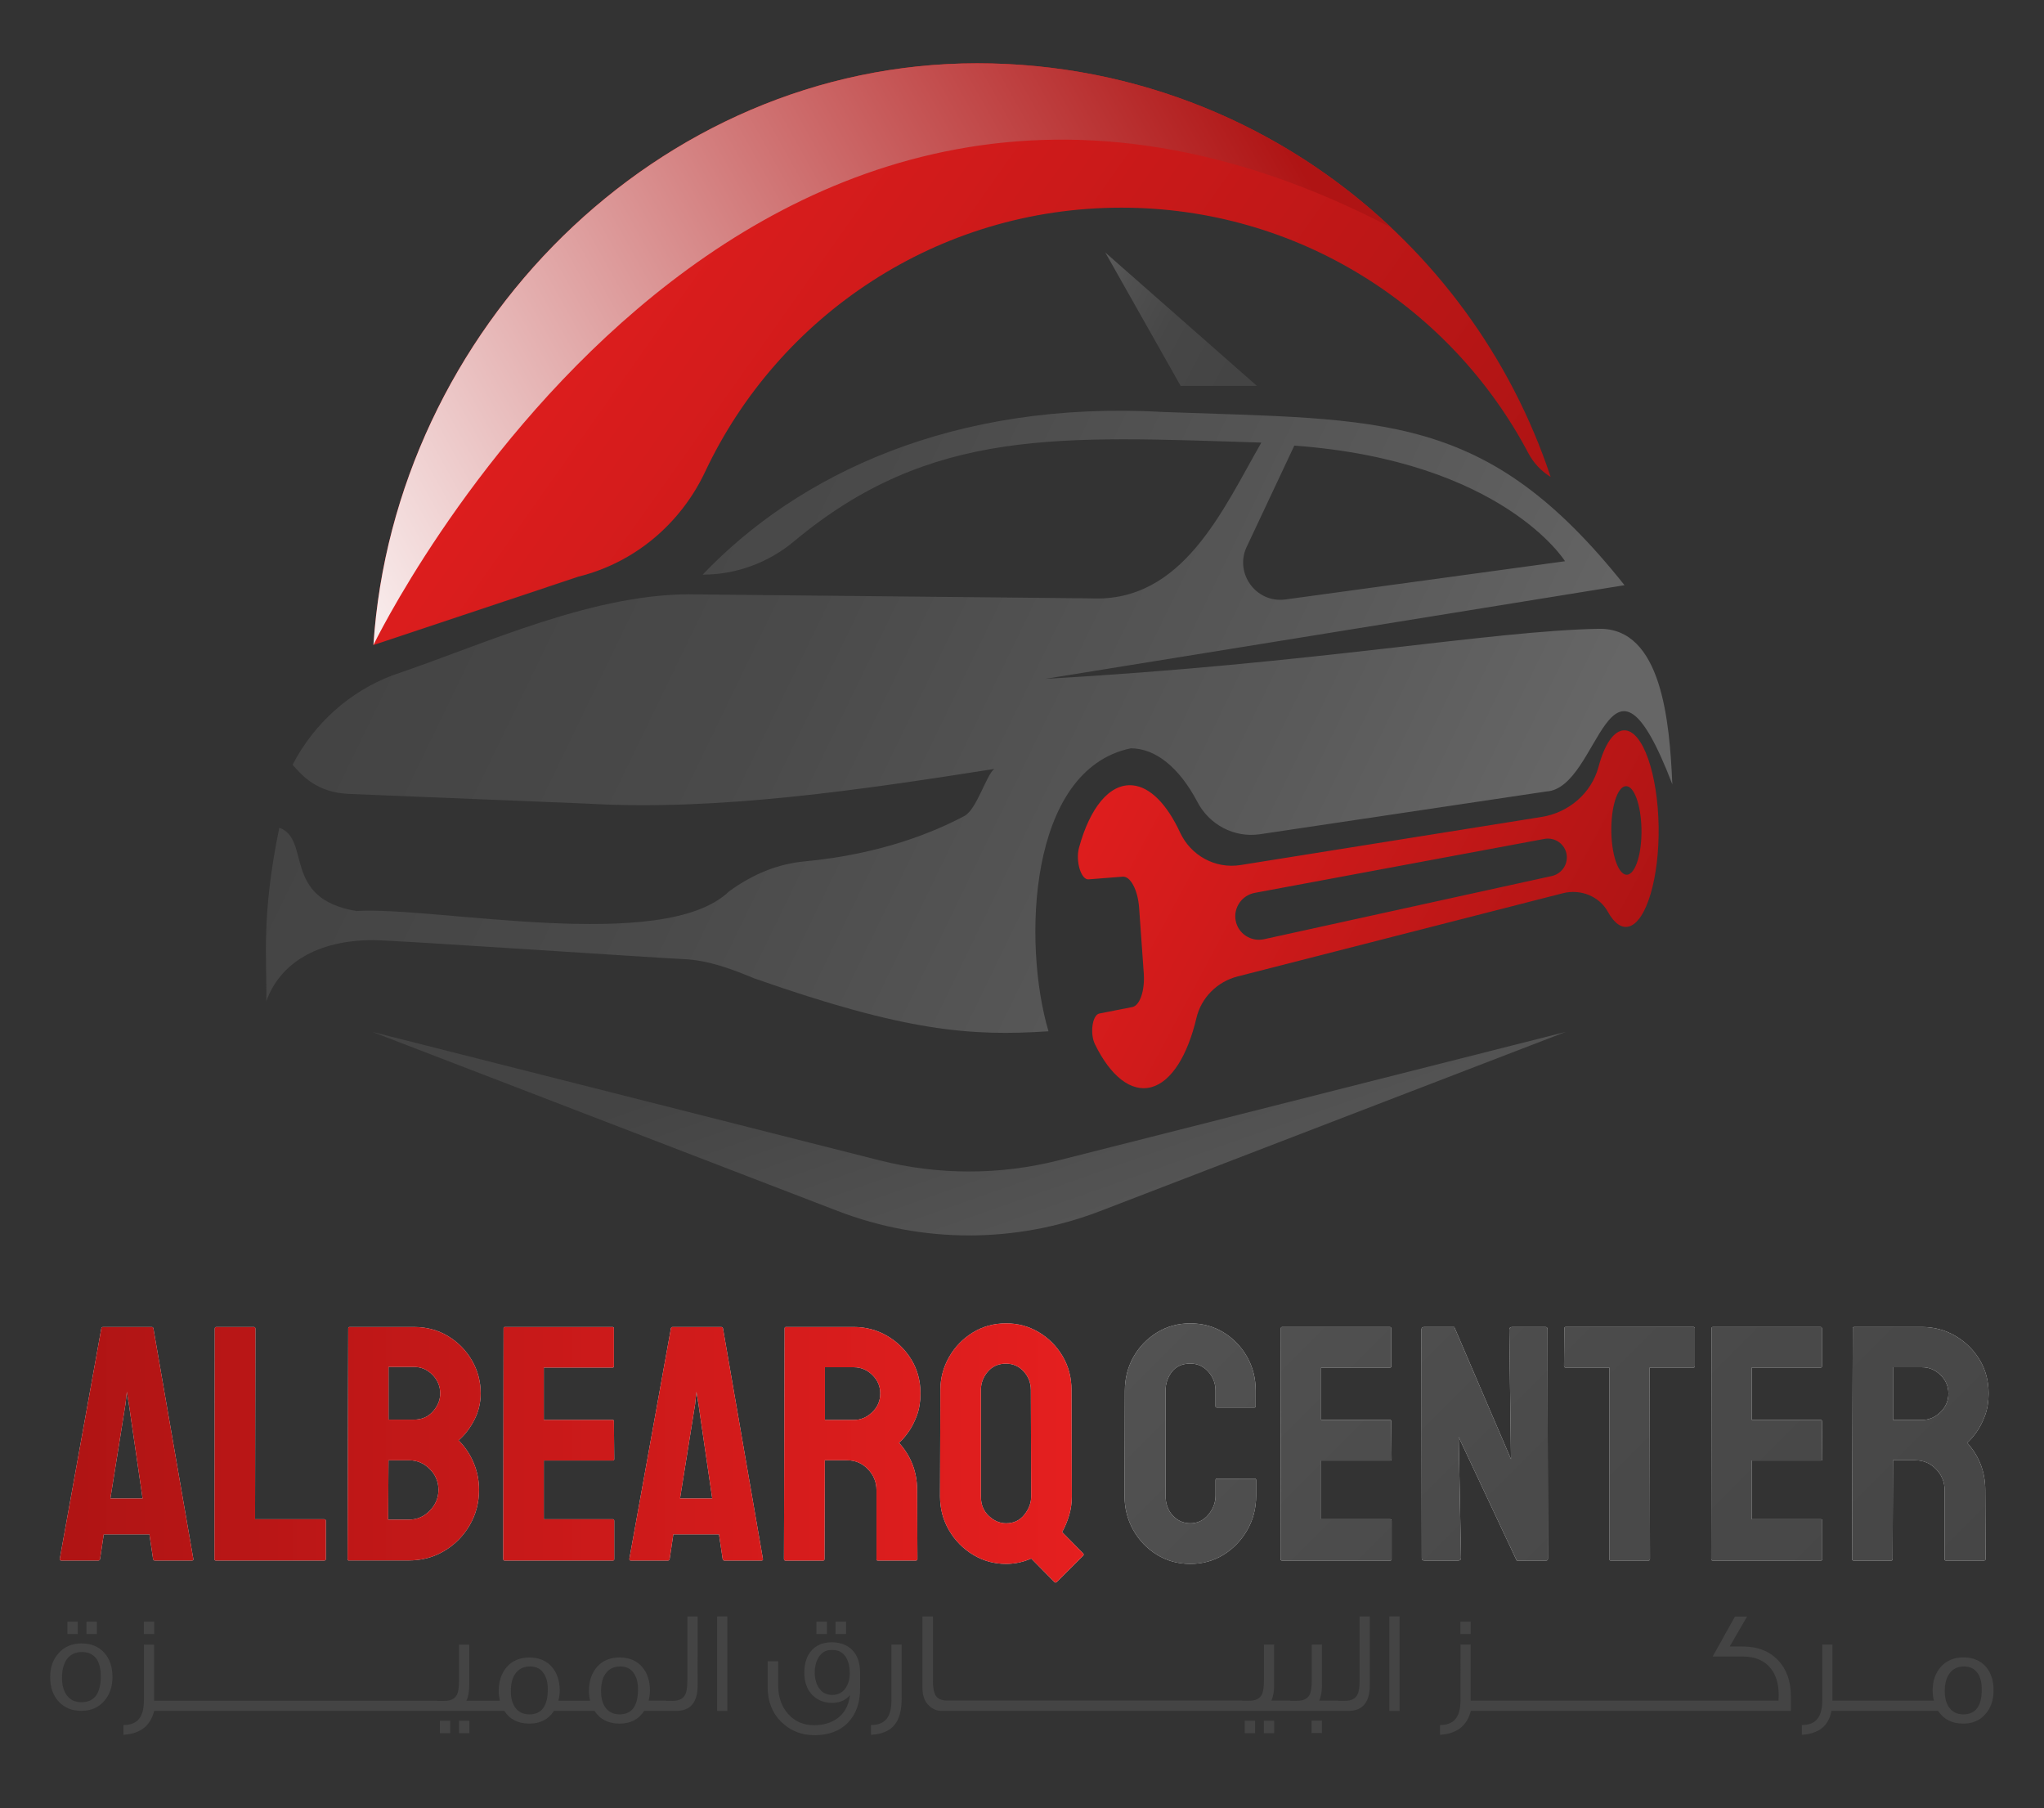 <svg xmlns="http://www.w3.org/2000/svg" xmlns:xlink="http://www.w3.org/1999/xlink" x="0px" y="0px" viewBox="0 0 372.71 329.65" style="enable-background:new 0 0 372.71 329.65;" xml:space="preserve"><rect x="0" y="0" width="372.71" height="329.65" fill="#333333" stroke="none"/><style type="text/css">	.st0{fill:url(#SVGID_1_);}	.st1{fill:url(#SVGID_00000016047809196095383570000005035998651684686978_);}	.st2{fill:url(#SVGID_00000039104667667780409240000005383200641146358450_);}	.st3{fill:url(#SVGID_00000033366343557611843110000002214398095608641956_);}	.st4{fill:url(#SVGID_00000099655441569992382890000004820395871750789822_);}	.st5{fill:url(#SVGID_00000179625774953855976620000009105018339192984749_);}	.st6{fill:url(#SVGID_00000038399909969985320950000003693223010948894849_);}	.st7{fill:url(#SVGID_00000097490510238630554960000011912550672404154517_);}	.st8{fill:url(#SVGID_00000136394854210183118050000009653601505613072826_);}	.st9{fill:#444444;}	.st10{fill:#E6E6E6;}	.st11{fill:url(#SVGID_00000071528594472527765130000001514885837848916134_);}	.st12{fill:url(#SVGID_00000093177442654479668780000012085862867197283730_);}	.st13{fill:url(#SVGID_00000136380502285694410630000002589455154307660461_);}	.st14{fill:url(#SVGID_00000010287830384439299860000002443168285682037907_);}	.st15{fill:url(#SVGID_00000138573832643916557300000000002282092009071530_);}	.st16{fill:url(#SVGID_00000060717076795316322080000002327755580410977415_);}	.st17{fill:url(#SVGID_00000128482197620071482200000006833763132588855484_);}	.st18{fill:url(#SVGID_00000057136349366291712260000001399581885217272459_);}	.st19{fill:url(#SVGID_00000097492561565727431940000005291352994060838039_);}	.st20{fill:url(#SVGID_00000114774914596068740940000000478932473674383515_);}	.st21{fill:url(#SVGID_00000001656896739292476290000014563884777334421434_);}	.st22{fill:url(#SVGID_00000075136879593470387190000003953658669535642280_);}	.st23{fill:url(#SVGID_00000083063070697938037260000004795576973490102924_);}</style><g id="BACKGROUND"></g><g id="OBJECTS">	<g>		<linearGradient id="SVGID_1_" gradientUnits="userSpaceOnUse" x1="205.599" y1="199.582" x2="205.873" y2="199.582">			<stop offset="0" style="stop-color:#54D1F6"></stop>			<stop offset="0.508" style="stop-color:#338CDE"></stop>			<stop offset="1" style="stop-color:#1459C6"></stop>		</linearGradient>		<path class="st0" d="M205.87,199.58L205.87,199.58l-0.27,0.01C205.69,199.59,205.78,199.58,205.87,199.58z"></path>		<g>							<linearGradient id="SVGID_00000106861746824868714550000012206886862697381774_" gradientUnits="userSpaceOnUse" x1="293.251" y1="177.965" x2="293.481" y2="177.965">				<stop offset="0" style="stop-color:#54D1F6"></stop>				<stop offset="0.508" style="stop-color:#338CDE"></stop>				<stop offset="1" style="stop-color:#1459C6"></stop>			</linearGradient>			<path style="fill:url(#SVGID_00000106861746824868714550000012206886862697381774_);" d="M293.48,177.96L293.48,177.96    l-0.23,0.01C293.33,177.97,293.4,177.97,293.48,177.96z"></path>		</g>					<linearGradient id="SVGID_00000066486365464049606460000011086811721854470047_" gradientUnits="userSpaceOnUse" x1="79.201" y1="94.243" x2="265.425" y2="184.482">			<stop offset="0" style="stop-color:#444444"></stop>			<stop offset="0.332" style="stop-color:#4A4A4A"></stop>			<stop offset="0.767" style="stop-color:#5A5A5A"></stop>			<stop offset="0.998" style="stop-color:#666666"></stop>		</linearGradient>		<path style="fill:url(#SVGID_00000066486365464049606460000011086811721854470047_);" d="M304.94,143   c-0.5-11.43-1.91-28.58-13.41-28.36c-19.93,0.38-51.7,6.34-100.9,9.12l105.59-17.07c-25.26-31.76-43.94-30.1-84.12-31.58   c-38.4-2.17-66.7,11.51-83.98,29.66c6.08,0,11.97-2.16,16.63-6.05c25.02-20.88,48.65-19.17,85.25-18.03   c-7,12.16-14.3,29.21-31.11,28.4c0-0.01-71.49-0.71-71.57-0.72c-18.68-0.54-39,9.13-55.69,14.73c-7.9,2.97-14.4,8.84-18.28,16.33   c1.62,1.82,4.28,5.05,10.22,5.31c0,0,43.46,1.77,43.46,1.77c23.98,1.41,50.53-2.6,74.28-6.32c-1.42,0.99-3.22,7.38-5.42,8.55   c-5.76,3.08-15.48,7.01-29.08,8.29c-4.93,0.46-9.47,2.27-13.89,5.5c-11.9,11.41-53.39,2.69-67.91,3.56   c-13.7-2.25-8.2-13.03-14.08-15.19c-3.35,16.29-2.23,23.83-2.37,31.65c2.4-6.77,9.13-11.18,19.59-11.15   c3.9,0.02,52.98,3.34,56.36,3.45c4.64,0.2,8.74,1.75,13.02,3.52c27.79,9.75,39.53,10.57,53.66,9.65   c-4.74-15.97-3.75-47.69,15-51.59c4.5,0,8.81,3.47,12.11,9.7c2.16,4.21,6.71,6.64,11.4,5.97l52.26-7.8   C291.9,143.76,293.25,112.5,304.94,143C304.94,143,304.93,143,304.94,143z M227.46,99.42l8.55-18.18   c38.04,2.79,49.36,21.08,49.36,21.08l-50.97,6.97C228.93,110.03,224.91,104.3,227.46,99.42z"></path>					<linearGradient id="SVGID_00000156562524953716331750000011287446400823296419_" gradientUnits="userSpaceOnUse" x1="193.134" y1="50.069" x2="225.452" y2="67.253">			<stop offset="2.442877e-03" style="stop-color:#666666"></stop>			<stop offset="0.071" style="stop-color:#606060"></stop>			<stop offset="0.324" style="stop-color:#505050"></stop>			<stop offset="0.61" style="stop-color:#474747"></stop>			<stop offset="1" style="stop-color:#444444"></stop>		</linearGradient>		<polygon style="fill:url(#SVGID_00000156562524953716331750000011287446400823296419_);" points="201.54,46.03 215.28,70.35    229.19,70.35   "></polygon>					<linearGradient id="SVGID_00000036233849250359240810000006615689420275147451_" gradientUnits="userSpaceOnUse" x1="290.325" y1="186.41" x2="190.51" y2="132.785">			<stop offset="0" style="stop-color:#AF1414"></stop>			<stop offset="1" style="stop-color:#E51F1F"></stop>		</linearGradient>		<path style="fill:url(#SVGID_00000036233849250359240810000006615689420275147451_);" d="M296.2,133.15   c-1.94-0.01-3.63,2.59-4.72,6.65c-1.28,4.8-5.42,8.35-10.37,9.14l-54.9,8.77c-4.63,0.74-9.09-1.74-11.04-5.95   c-2.32-5.01-5.39-8.29-8.65-8.58c-4.23-0.38-7.79,4.12-9.77,11.37c-0.66,2.43,0.37,5.88,1.73,5.77l6.23-0.49   c1.43-0.11,2.77,2.44,3,5.67l0.85,11.97c0.22,3.12-0.71,5.86-2.09,6.13l-6.01,1.18c-1.28,0.25-1.77,3.64-0.79,5.63   c2.82,5.76,6.57,8.81,10.3,7.79c3.67-1.01,6.6-5.85,8.19-12.6c0.87-3.71,3.79-6.63,7.51-7.58l59.3-15.17   c3.21-0.82,6.64,0.52,8.22,3.39c1.12,2.04,2.46,3.05,3.84,2.67c3.19-0.87,5.55-8.93,5.41-18.24   C302.29,141.12,299.57,133.17,296.2,133.15z M225.31,167.81c-0.42-2.34,1.14-4.59,3.5-5.03l52.88-9.85   c1.92-0.3,3.71,1.01,3.98,2.91c0.25,1.75-0.88,3.41-2.61,3.85l-52.56,11.54C228.1,171.76,225.75,170.21,225.31,167.81   L225.31,167.81z M296.81,159.46c-1.52,0.31-2.87-3.07-2.99-7.59c-0.12-4.58,1.06-8.42,2.62-8.54c1.52-0.11,2.78,3.39,2.87,7.79   C299.4,155.45,298.29,159.16,296.81,159.46z"></path>					<linearGradient id="SVGID_00000152243361030982323260000002952877027160139954_" gradientUnits="userSpaceOnUse" x1="173.948" y1="180.315" x2="227.036" y2="330.728">			<stop offset="0" style="stop-color:#444444"></stop>			<stop offset="0.299" style="stop-color:#545454"></stop>			<stop offset="0.663" style="stop-color:#626262"></stop>			<stop offset="0.998" style="stop-color:#666666"></stop>		</linearGradient>		<path style="fill:url(#SVGID_00000152243361030982323260000002952877027160139954_);" d="M285.5,188.13l-92.44,23.41   c-10.74,2.72-21.98,2.72-32.72,0l-92.44-23.41l84.87,32.66c15.4,5.93,32.46,5.93,47.86,0L285.5,188.13z"></path>		<g>							<linearGradient id="SVGID_00000052805994311229827110000005690866477993873554_" gradientUnits="userSpaceOnUse" x1="243.776" y1="137.437" x2="89.801" y2="28.673">				<stop offset="0" style="stop-color:#AF1414"></stop>				<stop offset="1" style="stop-color:#E51F1F"></stop>			</linearGradient>			<path style="fill:url(#SVGID_00000052805994311229827110000005690866477993873554_);" d="M282.75,86.95L282.75,86.95    c-1.71-1.05-3.11-2.53-4.05-4.3c-14.05-26.63-42.01-44.79-74.22-44.79c-33.55,0-62.5,19.7-75.91,48.16    c-4.48,9.5-12.88,16.57-23.07,19.1l-37.41,12.48c3.79-57.41,51.7-106.06,110.08-106.06C226.86,11.55,268.19,43.14,282.75,86.95z"></path>							<linearGradient id="SVGID_00000076566099148453553360000000106629917599071906_" gradientUnits="userSpaceOnUse" x1="227.318" y1="12.539" x2="47.966" y2="112.579">				<stop offset="0" style="stop-color:#AF1414"></stop>				<stop offset="1" style="stop-color:#FFFFFF"></stop>			</linearGradient>			<path style="fill:url(#SVGID_00000076566099148453553360000000106629917599071906_);" d="M253.64,41.47    c-19.72-18.55-46.27-29.93-75.47-29.93c-58.37,0-106.29,48.65-110.08,106.06C68.09,117.61,134.73-20.55,253.64,41.47z"></path>		</g>	</g>	<g>		<rect x="12.29" y="295.65" class="st9" width="1.89" height="2.26"></rect>		<path class="st9" d="M14.87,299.62c-1.73,0-3.14,0.59-4.18,1.78c-1.04,1.14-1.54,2.58-1.54,4.36c0,1.84,0.51,3.3,1.49,4.39   c1.04,1.17,2.42,1.76,4.2,1.76c1.73,0,3.14-0.61,4.18-1.81c0.98-1.14,1.49-2.61,1.49-4.36c0-1.78-0.48-3.25-1.44-4.36   C18.03,300.2,16.65,299.62,14.87,299.62z M14.84,310.34c-1.2,0-2.1-0.45-2.74-1.38c-0.53-0.77-0.8-1.81-0.8-3.06   c0-1.36,0.27-2.45,0.8-3.27c0.64-0.96,1.6-1.44,2.87-1.44c1.2,0,2.08,0.45,2.69,1.33c0.48,0.77,0.72,1.81,0.72,3.06   C18.38,308.75,17.21,310.34,14.84,310.34z"></path>		<rect x="15.77" y="295.65" class="st9" width="1.89" height="2.26"></rect>		<rect x="26.23" y="295.65" class="st9" width="1.89" height="2.26"></rect>		<rect x="83.7" y="313.72" class="st9" width="1.89" height="2.26"></rect>		<rect x="80.21" y="313.72" class="st9" width="1.89" height="2.26"></rect>		<path class="st9" d="M125.33,306.41c0,1.22-0.13,2.08-0.4,2.55c-0.37,0.75-1.12,1.12-2.26,1.12h-1.15v-0.03h-3.25   c0.16-0.58,0.24-1.2,0.24-1.86c0-1.76-0.48-3.19-1.41-4.28c-0.98-1.14-2.37-1.73-4.1-1.73c-1.73,0-3.11,0.56-4.12,1.7   c-0.98,1.14-1.49,2.58-1.49,4.34c0,0.67,0.08,1.28,0.21,1.84h-2.53h-0.61h-2.64c0.16-0.58,0.24-1.2,0.24-1.86   c0-1.76-0.48-3.19-1.41-4.28c-0.98-1.14-2.37-1.73-4.1-1.73c-1.73,0-3.11,0.56-4.12,1.7c-0.98,1.14-1.49,2.58-1.49,4.34   c0,0.67,0.08,1.28,0.21,1.84h-2.64h-0.5h-2.96c0.35-0.72,0.51-1.68,0.51-2.82v-7.4H83.7v6.57c0,1.22-0.13,2.08-0.4,2.58   c-0.37,0.72-1.12,1.09-2.26,1.09h-1.28v-0.03h-5.27h-0.35h-4.92h-0.34h-4.93H63.6h-4.92h-0.34h-4.93h-0.35h-4.93h-0.34h-4.93   h-0.34H37.6h-0.35h-4.77h-0.5H28.1v-10.22h-1.86V310c0,3.14-1.25,4.5-3.73,4.5v1.78c3.09-0.19,4.9-1.62,5.61-4.36h3.86h0.5h4.77   h0.35h4.93h0.34h4.93h0.34h4.93h0.35h4.93h0.34h4.92h0.35h4.93h0.34h4.92h0.35h4.85h0.42h8.25h0.5h3.44   c0.98,1.54,2.53,2.32,4.58,2.32c1.97,0,3.46-0.77,4.47-2.32h3.46h0.61h3.33c0.98,1.54,2.53,2.32,4.58,2.32   c1.97,0,3.46-0.77,4.47-2.32h3.52h0.56h1.76c2.61,0,3.91-1.57,3.91-4.68V294.7h-1.86V306.41z M96.53,312.55   c-1.14,0-2.02-0.43-2.63-1.3c-0.51-0.75-0.75-1.73-0.75-2.93c0-1.3,0.24-2.32,0.75-3.09c0.61-0.93,1.54-1.41,2.74-1.41   c1.14,0,1.97,0.43,2.53,1.3c0.48,0.72,0.72,1.68,0.72,2.87C99.88,311.04,98.76,312.55,96.53,312.55z M112.98,312.55   c-1.14,0-2.02-0.43-2.63-1.3c-0.51-0.75-0.75-1.73-0.75-2.93c0-1.3,0.24-2.32,0.75-3.09c0.61-0.93,1.54-1.41,2.74-1.41   c1.14,0,1.97,0.43,2.53,1.3c0.48,0.72,0.72,1.68,0.72,2.87C116.33,311.04,115.21,312.55,112.98,312.55z"></path>		<rect x="130.76" y="294.7" class="st9" width="1.86" height="17.22"></rect>		<rect x="148.87" y="295.65" class="st9" width="1.92" height="2.26"></rect>		<path class="st9" d="M151.66,299.41c-3.11,0-5,2.1-5,5.54c0,1.68,0.48,3.03,1.41,4.02c0.96,0.99,2.18,1.49,3.67,1.49   c1.36,0,2.45-0.48,3.25-1.41c-0.24,1.92-1.04,3.35-2.37,4.28c-1.14,0.8-2.53,1.2-4.2,1.2c-1.89,0-3.46-0.67-4.68-2.02   c-1.22-1.36-1.84-3.09-1.84-5.24v-4.39h-1.92v4.74c0,2.55,0.82,4.66,2.45,6.28c1.65,1.62,3.67,2.45,6.07,2.45   c2.58,0,4.63-0.75,6.09-2.26c1.49-1.52,2.24-3.59,2.24-6.28v-2.93C156.83,301.38,154.78,299.41,151.66,299.41z M154.22,307.71   c-0.58,0.88-1.41,1.3-2.47,1.3c-1.09,0-1.92-0.45-2.5-1.38c-0.45-0.75-0.69-1.65-0.69-2.74c0-0.98,0.21-1.86,0.64-2.63   c0.56-0.96,1.33-1.44,2.37-1.44h0.27c1.12,0,1.94,0.48,2.5,1.46c0.4,0.74,0.61,1.68,0.61,2.77   C154.94,306.11,154.7,306.99,154.22,307.71z"></path>		<rect x="152.36" y="295.65" class="st9" width="1.92" height="2.26"></rect>		<path class="st9" d="M162.55,310c0,3.14-1.25,4.5-3.73,4.5v1.78c3.91-0.21,5.59-2.29,5.59-6.63v-9.82h-1.86V310z"></path>		<rect x="230.45" y="313.72" class="st9" width="1.89" height="2.26"></rect>		<rect x="226.97" y="313.72" class="st9" width="1.89" height="2.26"></rect>		<rect x="239.16" y="313.7" class="st9" width="1.89" height="2.26"></rect>		<path class="st9" d="M247.91,306.41c0,1.22-0.13,2.08-0.4,2.55c-0.37,0.75-1.12,1.12-2.26,1.12H244v-0.03h-3.46   c0.35-0.72,0.51-1.68,0.51-2.82v-7.4h-1.86v6.57c0,1.22-0.13,2.08-0.4,2.58c-0.37,0.72-1.12,1.09-2.26,1.09h-1.25v-0.03h-3.46   c0.35-0.72,0.51-1.68,0.51-2.82v-7.4h-1.86v6.57c0,1.22-0.13,2.08-0.4,2.58c-0.37,0.72-1.12,1.09-2.26,1.09h-1.28v-0.03h-5.27   h-0.35h-4.93h-0.34h-4.93h-0.34h-4.92h-0.34h-4.93h-0.34h-4.93h-0.34h-4.92h-0.34h-4.92h-0.35h-4.93h-0.34h-4.9   c-1.3,0-1.52,0-1.7-0.03c-0.72-0.11-1.22-0.37-1.52-0.83c-0.35-0.53-0.53-1.41-0.53-2.63V294.7h-1.92v12.99   c0,1.41,0.37,2.48,1.14,3.22c0.67,0.67,1.46,1.01,2.42,1.01h1.73h0.37h4.9h0.34h4.93h0.35h4.92h0.34h4.92h0.34h4.93h0.34h4.93   h0.34h4.92h0.34h4.93h0.34h4.93h0.35h4.84h0.42h8.31h0.45h8.28H244h1.86c2.61,0,3.91-1.57,3.91-4.68V294.7h-1.86V306.41z"></path>		<rect x="253.34" y="294.7" class="st9" width="1.86" height="17.22"></rect>		<rect x="266.29" y="295.65" class="st9" width="1.89" height="2.26"></rect>		<path class="st9" d="M317.77,300.18h-2.37l3.17-5.46h-2.21c-1.76,3.14-3.11,5.56-4.07,7.29h5.48c2.26,0,3.96,0.72,5.11,2.16   c0.98,1.22,1.46,2.87,1.46,4.92c0,0.32-0.03,0.64-0.05,0.96h-15.01h-1.17h-4.1h-0.34h-4.93h-0.34h-4.92h-0.34h-4.92h-0.35h-4.93   h-0.34h-4.93h-0.34h-4.77h-0.5h-3.89v-10.22h-1.86V310c0,3.14-1.25,4.5-3.73,4.5v1.78c3.09-0.19,4.9-1.62,5.62-4.36h3.86h0.5h4.77   h0.34h4.93h0.34h4.93h0.35h4.92h0.34h4.92h0.34h4.93h0.34h4.1h1.17h17.27v-2.69c0-2.71-0.77-4.9-2.34-6.55   C322.61,301,320.46,300.18,317.77,300.18z"></path>		<path class="st9" d="M362.14,303.9c-0.98-1.14-2.37-1.73-4.1-1.73s-3.11,0.56-4.12,1.7c-1.01,1.14-1.52,2.58-1.52,4.34   c0,0.67,0.08,1.28,0.24,1.84h-3.73h-0.64h-4.63h-0.34h-4.77h-0.5h-3.89v-10.22h-1.86V310c0,3.14-1.25,4.5-3.73,4.5v1.78   c3.09-0.19,4.9-1.62,5.4-4.36h4.07h0.5h4.77h0.34h4.63h0.64h4.5c1.01,1.54,2.55,2.32,4.6,2.32c1.7,0,3.06-0.59,4.07-1.78   c0.96-1.12,1.44-2.53,1.44-4.26C363.52,306.43,363.07,304.99,362.14,303.9z M358.01,312.55c-1.14,0-2.02-0.43-2.63-1.3   c-0.51-0.75-0.77-1.73-0.77-2.93c0-1.3,0.27-2.32,0.77-3.09c0.61-0.93,1.52-1.41,2.74-1.41c1.12,0,1.97,0.43,2.55,1.3   c0.45,0.72,0.69,1.68,0.69,2.87C361.37,311.04,360.25,312.55,358.01,312.55z"></path>	</g></g><g id="TEXTS">	<g>		<g>			<g>				<g>					<path class="st10" d="M10.9,284.2l7.58-42.02c0.04-0.16,0.14-0.25,0.31-0.25h8.87c0.16,0,0.26,0.08,0.31,0.25l7.28,42.02      c0.04,0.2-0.04,0.31-0.24,0.31h-6.79c-0.16,0-0.27-0.1-0.31-0.31l-0.67-4.47h-8.32l-0.67,4.47c-0.04,0.2-0.14,0.31-0.31,0.31      h-6.79C10.98,284.51,10.9,284.41,10.9,284.2z M20.13,273.19H26L23.5,256l-0.37-2.26L22.88,256L20.13,273.19z"></path>					<path class="st10" d="M39.34,284.51c-0.16,0-0.24-0.1-0.24-0.31l0.06-41.96c0-0.2,0.1-0.31,0.31-0.31h6.79      c0.2,0,0.31,0.1,0.31,0.31l-0.06,34.74h12.6c0.2,0,0.31,0.1,0.31,0.31v6.91c0,0.2-0.1,0.31-0.31,0.31H39.34z"></path>					<path class="st10" d="M63.62,284.51c-0.16,0-0.24-0.1-0.24-0.31l0.12-42.02c0-0.16,0.08-0.25,0.24-0.25h11.74      c2.32,0,4.4,0.56,6.24,1.68c1.84,1.12,3.28,2.6,4.34,4.43c1.06,1.83,1.59,3.83,1.59,6c0,1.75-0.4,3.38-1.19,4.89      c-0.79,1.51-1.74,2.73-2.84,3.67c1.18,1.18,2.1,2.55,2.75,4.1c0.65,1.55,0.98,3.18,0.98,4.89c0,2.37-0.57,4.53-1.71,6.48      c-1.14,1.96-2.68,3.52-4.62,4.68c-1.94,1.16-4.09,1.74-6.45,1.74H63.62z M70.78,277.05h3.79c1.47,0,2.73-0.54,3.79-1.62      c1.06-1.08,1.59-2.35,1.59-3.82c0-1.47-0.53-2.73-1.59-3.79c-1.06-1.06-2.32-1.59-3.79-1.59h-3.73L70.78,277.05z M70.84,258.82      h4.65c1.43,0,2.58-0.5,3.46-1.5c0.88-1,1.32-2.09,1.32-3.27c0-1.3-0.47-2.44-1.41-3.4c-0.94-0.96-2.06-1.44-3.36-1.44h-4.65      V258.82z"></path>					<path class="st10" d="M92,284.51c-0.16,0-0.24-0.1-0.24-0.31l0.06-42.02c0-0.16,0.08-0.25,0.24-0.25h19.64      c0.16,0,0.24,0.1,0.24,0.31v6.85c0,0.16-0.08,0.24-0.24,0.24H99.16v9.54h12.54c0.16,0,0.24,0.08,0.24,0.24l0.06,6.91      c0,0.16-0.08,0.25-0.24,0.25h-12.6v10.71h12.6c0.16,0,0.24,0.1,0.24,0.31v6.97c0,0.16-0.08,0.25-0.24,0.25H92z"></path>					<path class="st10" d="M114.76,284.2l7.58-42.02c0.04-0.16,0.14-0.25,0.31-0.25h8.87c0.16,0,0.26,0.08,0.31,0.25l7.28,42.02      c0.04,0.2-0.04,0.31-0.24,0.31h-6.79c-0.16,0-0.27-0.1-0.31-0.31l-0.67-4.47h-8.32l-0.67,4.47c-0.04,0.2-0.14,0.31-0.31,0.31      H115C114.84,284.51,114.76,284.41,114.76,284.2z M124,273.19h5.87L127.36,256l-0.37-2.26l-0.24,2.26L124,273.19z"></path>					<path class="st10" d="M143.2,284.51c-0.16,0-0.25-0.1-0.25-0.31l0.12-42.02c0-0.16,0.08-0.25,0.24-0.25h12.36      c2.2,0,4.23,0.54,6.09,1.62c1.85,1.08,3.33,2.53,4.43,4.34c1.1,1.82,1.65,3.86,1.65,6.15c0,1.51-0.22,2.87-0.67,4.07      c-0.45,1.2-0.98,2.22-1.59,3.06c-0.61,0.84-1.16,1.46-1.65,1.87c2.2,2.45,3.3,5.32,3.3,8.62l0.06,12.54      c0,0.2-0.1,0.31-0.31,0.31h-6.91c-0.16,0-0.25-0.06-0.25-0.18v-12.66c0-1.47-0.52-2.74-1.56-3.82      c-1.04-1.08-2.31-1.62-3.82-1.62h-4.04l-0.06,17.98c0,0.2-0.08,0.31-0.25,0.31H143.2z M150.42,258.88h5.26      c1.26,0,2.39-0.47,3.36-1.41c0.98-0.94,1.47-2.08,1.47-3.42c0-1.3-0.48-2.43-1.44-3.37c-0.96-0.94-2.09-1.41-3.39-1.41h-5.26      V258.88z"></path>					<path class="st10" d="M192.26,288.42l-4.22-4.28c-1.47,0.65-3,0.98-4.59,0.98c-2.16,0-4.16-0.55-5.99-1.65      c-1.83-1.1-3.3-2.59-4.4-4.46c-1.1-1.88-1.65-3.94-1.65-6.18l0.06-19.39c0-2.16,0.53-4.17,1.59-6.03      c1.06-1.85,2.5-3.34,4.31-4.46c1.81-1.12,3.84-1.68,6.09-1.68c2.16,0,4.15,0.54,5.96,1.62c1.81,1.08,3.26,2.54,4.34,4.37      c1.08,1.83,1.62,3.89,1.62,6.18l0.06,19.39c0,1.18-0.16,2.32-0.49,3.43c-0.33,1.1-0.75,2.12-1.28,3.06l3.79,3.85      c0.16,0.16,0.18,0.31,0.06,0.43l-4.83,4.83C192.52,288.55,192.38,288.55,192.26,288.42z M183.45,277.72      c1.39,0,2.5-0.52,3.33-1.56s1.25-2.15,1.25-3.33l-0.06-19.39c0-1.3-0.43-2.44-1.29-3.39s-1.94-1.44-3.24-1.44      c-1.39,0-2.5,0.49-3.33,1.47c-0.84,0.98-1.25,2.1-1.25,3.36v19.39c0,1.47,0.48,2.65,1.44,3.55      C181.26,277.27,182.31,277.72,183.45,277.72z"></path>				</g>				<g>											<linearGradient id="SVGID_00000168829597493971072320000006417234647775183784_" gradientUnits="userSpaceOnUse" x1="10.895" y1="264.888" x2="197.598" y2="264.888">						<stop offset="0" style="stop-color:#AF1414"></stop>						<stop offset="1" style="stop-color:#E51F1F"></stop>					</linearGradient>					<path style="fill:url(#SVGID_00000168829597493971072320000006417234647775183784_);" d="M10.9,284.2l7.58-42.02      c0.04-0.16,0.14-0.25,0.31-0.25h8.87c0.16,0,0.26,0.08,0.31,0.25l7.28,42.02c0.04,0.2-0.04,0.31-0.24,0.31h-6.79      c-0.16,0-0.27-0.1-0.31-0.31l-0.67-4.47h-8.32l-0.67,4.47c-0.04,0.2-0.14,0.31-0.31,0.31h-6.79      C10.98,284.51,10.9,284.41,10.9,284.2z M20.13,273.19H26L23.5,256l-0.37-2.26L22.88,256L20.13,273.19z"></path>											<linearGradient id="SVGID_00000141435635140332851880000001906829595287168433_" gradientUnits="userSpaceOnUse" x1="10.895" y1="264.888" x2="197.598" y2="264.888">						<stop offset="0" style="stop-color:#AF1414"></stop>						<stop offset="1" style="stop-color:#E51F1F"></stop>					</linearGradient>					<path style="fill:url(#SVGID_00000141435635140332851880000001906829595287168433_);" d="M39.34,284.51      c-0.16,0-0.24-0.1-0.24-0.31l0.06-41.96c0-0.2,0.1-0.31,0.31-0.31h6.79c0.2,0,0.31,0.1,0.31,0.31l-0.06,34.74h12.6      c0.2,0,0.31,0.1,0.31,0.31v6.91c0,0.2-0.1,0.31-0.31,0.31H39.34z"></path>											<linearGradient id="SVGID_00000042011832654938256310000002482875939756502184_" gradientUnits="userSpaceOnUse" x1="10.895" y1="264.888" x2="197.598" y2="264.888">						<stop offset="0" style="stop-color:#AF1414"></stop>						<stop offset="1" style="stop-color:#E51F1F"></stop>					</linearGradient>					<path style="fill:url(#SVGID_00000042011832654938256310000002482875939756502184_);" d="M63.62,284.51      c-0.16,0-0.24-0.1-0.24-0.31l0.12-42.02c0-0.16,0.08-0.25,0.24-0.25h11.74c2.32,0,4.4,0.56,6.24,1.68      c1.84,1.12,3.28,2.6,4.34,4.43c1.06,1.83,1.59,3.83,1.59,6c0,1.75-0.4,3.38-1.19,4.89c-0.79,1.51-1.74,2.73-2.84,3.67      c1.18,1.18,2.1,2.55,2.75,4.1c0.65,1.55,0.98,3.18,0.98,4.89c0,2.37-0.57,4.53-1.71,6.48c-1.14,1.96-2.68,3.52-4.62,4.68      c-1.94,1.16-4.09,1.74-6.45,1.74H63.62z M70.78,277.05h3.79c1.47,0,2.73-0.54,3.79-1.62c1.06-1.08,1.59-2.35,1.59-3.82      c0-1.47-0.53-2.73-1.59-3.79c-1.06-1.06-2.32-1.59-3.79-1.59h-3.73L70.78,277.05z M70.84,258.82h4.65c1.43,0,2.58-0.5,3.46-1.5      c0.88-1,1.32-2.09,1.32-3.27c0-1.3-0.47-2.44-1.41-3.4c-0.94-0.96-2.06-1.44-3.36-1.44h-4.65V258.82z"></path>											<linearGradient id="SVGID_00000099626843622677289630000018295890265944460954_" gradientUnits="userSpaceOnUse" x1="10.895" y1="264.888" x2="197.598" y2="264.888">						<stop offset="0" style="stop-color:#AF1414"></stop>						<stop offset="1" style="stop-color:#E51F1F"></stop>					</linearGradient>					<path style="fill:url(#SVGID_00000099626843622677289630000018295890265944460954_);" d="M92,284.51      c-0.16,0-0.24-0.1-0.24-0.31l0.06-42.02c0-0.16,0.08-0.25,0.24-0.25h19.64c0.16,0,0.24,0.1,0.24,0.31v6.85      c0,0.16-0.08,0.24-0.24,0.24H99.16v9.54h12.54c0.16,0,0.24,0.08,0.24,0.24l0.06,6.91c0,0.16-0.08,0.25-0.24,0.25h-12.6v10.71      h12.6c0.16,0,0.24,0.1,0.24,0.31v6.97c0,0.16-0.08,0.25-0.24,0.25H92z"></path>											<linearGradient id="SVGID_00000078736806442676221550000007753014037784407200_" gradientUnits="userSpaceOnUse" x1="10.895" y1="264.888" x2="197.598" y2="264.888">						<stop offset="0" style="stop-color:#AF1414"></stop>						<stop offset="1" style="stop-color:#E51F1F"></stop>					</linearGradient>					<path style="fill:url(#SVGID_00000078736806442676221550000007753014037784407200_);" d="M114.76,284.2l7.58-42.02      c0.04-0.16,0.14-0.25,0.31-0.25h8.87c0.16,0,0.26,0.08,0.31,0.25l7.28,42.02c0.04,0.2-0.04,0.31-0.24,0.31h-6.79      c-0.16,0-0.27-0.1-0.31-0.31l-0.67-4.47h-8.32l-0.67,4.47c-0.04,0.2-0.14,0.31-0.31,0.31H115      C114.84,284.51,114.76,284.41,114.76,284.2z M124,273.19h5.87L127.36,256l-0.37-2.26l-0.24,2.26L124,273.19z"></path>											<linearGradient id="SVGID_00000055698454475127135870000013162344856727301017_" gradientUnits="userSpaceOnUse" x1="10.895" y1="264.888" x2="197.598" y2="264.888">						<stop offset="0" style="stop-color:#AF1414"></stop>						<stop offset="1" style="stop-color:#E51F1F"></stop>					</linearGradient>					<path style="fill:url(#SVGID_00000055698454475127135870000013162344856727301017_);" d="M143.2,284.51      c-0.16,0-0.25-0.1-0.25-0.31l0.12-42.02c0-0.16,0.08-0.25,0.24-0.25h12.36c2.2,0,4.23,0.54,6.09,1.62      c1.85,1.08,3.33,2.53,4.43,4.34c1.1,1.82,1.65,3.86,1.65,6.15c0,1.51-0.22,2.87-0.67,4.07c-0.45,1.2-0.98,2.22-1.59,3.06      c-0.61,0.84-1.16,1.46-1.65,1.87c2.2,2.45,3.3,5.32,3.3,8.62l0.06,12.54c0,0.2-0.1,0.31-0.31,0.31h-6.91      c-0.16,0-0.25-0.06-0.25-0.18v-12.66c0-1.47-0.52-2.74-1.56-3.82c-1.04-1.08-2.31-1.62-3.82-1.62h-4.04l-0.06,17.98      c0,0.2-0.08,0.31-0.25,0.31H143.2z M150.42,258.88h5.26c1.26,0,2.39-0.47,3.36-1.41c0.98-0.94,1.47-2.08,1.47-3.42      c0-1.3-0.48-2.43-1.44-3.37c-0.96-0.94-2.09-1.41-3.39-1.41h-5.26V258.88z"></path>											<linearGradient id="SVGID_00000106868400477198666130000014199651744767824791_" gradientUnits="userSpaceOnUse" x1="10.895" y1="264.888" x2="197.598" y2="264.888">						<stop offset="0" style="stop-color:#AF1414"></stop>						<stop offset="1" style="stop-color:#E51F1F"></stop>					</linearGradient>					<path style="fill:url(#SVGID_00000106868400477198666130000014199651744767824791_);" d="M192.26,288.42l-4.22-4.28      c-1.47,0.65-3,0.98-4.59,0.98c-2.16,0-4.16-0.55-5.99-1.65c-1.83-1.1-3.3-2.59-4.4-4.46c-1.1-1.88-1.65-3.94-1.65-6.18      l0.06-19.39c0-2.16,0.53-4.17,1.59-6.03c1.06-1.85,2.5-3.34,4.31-4.46c1.81-1.12,3.84-1.68,6.09-1.68      c2.16,0,4.15,0.54,5.96,1.62c1.81,1.08,3.26,2.54,4.34,4.37c1.08,1.83,1.62,3.89,1.62,6.18l0.06,19.39      c0,1.18-0.16,2.32-0.49,3.43c-0.33,1.1-0.75,2.12-1.28,3.06l3.79,3.85c0.16,0.16,0.18,0.31,0.06,0.43l-4.83,4.83      C192.52,288.55,192.38,288.55,192.26,288.42z M183.45,277.72c1.39,0,2.5-0.52,3.33-1.56s1.25-2.15,1.25-3.33l-0.06-19.39      c0-1.3-0.43-2.44-1.29-3.39s-1.94-1.44-3.24-1.44c-1.39,0-2.5,0.49-3.33,1.47c-0.84,0.98-1.25,2.1-1.25,3.36v19.39      c0,1.47,0.48,2.65,1.44,3.55C181.26,277.27,182.31,277.72,183.45,277.72z"></path>				</g>			</g>			<g>				<g>					<path class="st10" d="M217.04,285.12c-2.24,0-4.27-0.56-6.09-1.68c-1.82-1.12-3.25-2.62-4.31-4.5      c-1.06-1.88-1.59-3.98-1.59-6.3l0.06-19.08c0-2.24,0.52-4.29,1.56-6.15c1.04-1.85,2.47-3.34,4.28-4.46      c1.81-1.12,3.84-1.68,6.09-1.68c2.24,0,4.26,0.55,6.06,1.65c1.79,1.1,3.22,2.58,4.28,4.43c1.06,1.86,1.59,3.92,1.59,6.21v2.81      c0,0.16-0.08,0.24-0.24,0.24h-6.85c-0.16,0-0.24-0.08-0.24-0.24v-2.81c0-1.35-0.44-2.51-1.32-3.49s-1.97-1.47-3.27-1.47      c-1.47,0-2.59,0.5-3.36,1.5c-0.78,1-1.16,2.15-1.16,3.46v19.08c0,1.51,0.44,2.73,1.32,3.67c0.88,0.94,1.95,1.41,3.21,1.41      c1.3,0,2.4-0.52,3.27-1.56s1.32-2.21,1.32-3.52v-2.81c0-0.16,0.08-0.25,0.24-0.25h6.91c0.16,0,0.25,0.08,0.25,0.25v2.81      c0,2.33-0.54,4.43-1.62,6.3c-1.08,1.88-2.52,3.38-4.31,4.5C221.3,284.56,219.28,285.12,217.04,285.12z"></path>					<path class="st10" d="M233.74,284.51c-0.16,0-0.24-0.1-0.24-0.31l0.06-42.02c0-0.16,0.08-0.25,0.25-0.25h19.63      c0.16,0,0.25,0.1,0.25,0.31v6.85c0,0.16-0.08,0.24-0.25,0.24H240.9v9.54h12.54c0.16,0,0.25,0.08,0.25,0.24l0.06,6.91      c0,0.16-0.08,0.25-0.24,0.25h-12.6v10.71h12.6c0.16,0,0.24,0.1,0.24,0.31v6.97c0,0.16-0.08,0.25-0.24,0.25H233.74z"></path>					<path class="st10" d="M259.74,284.51c-0.33,0-0.49-0.14-0.49-0.43l-0.06-41.66c0-0.33,0.16-0.49,0.49-0.49h5.5l10.34,24.1      l-0.31-23.61c0-0.33,0.18-0.49,0.55-0.49h6.06c0.25,0,0.37,0.16,0.37,0.49l0.06,41.72c0,0.25-0.1,0.37-0.31,0.37h-5.38      L265.98,262l0.43,22.02c0,0.33-0.18,0.49-0.55,0.49H259.74z"></path>					<path class="st10" d="M293.69,284.51c-0.16,0-0.24-0.1-0.24-0.31v-34.87h-7.95c-0.21,0-0.31-0.1-0.31-0.31l0.06-6.85      c0-0.16,0.08-0.25,0.25-0.25h23.24c0.2,0,0.31,0.08,0.31,0.25v6.85c0,0.21-0.08,0.31-0.24,0.31h-8.01l0.06,34.87      c0,0.2-0.08,0.31-0.25,0.31H293.69z"></path>					<path class="st10" d="M312.28,284.51c-0.16,0-0.25-0.1-0.25-0.31l0.06-42.02c0-0.16,0.08-0.25,0.25-0.25h19.63      c0.16,0,0.25,0.1,0.25,0.31v6.85c0,0.16-0.08,0.24-0.25,0.24h-12.54v9.54h12.54c0.16,0,0.25,0.08,0.25,0.24l0.06,6.91      c0,0.16-0.08,0.25-0.24,0.25h-12.6v10.71h12.6c0.16,0,0.24,0.1,0.24,0.31v6.97c0,0.16-0.08,0.25-0.24,0.25H312.28z"></path>					<path class="st10" d="M337.97,284.51c-0.16,0-0.25-0.1-0.25-0.31l0.12-42.02c0-0.16,0.08-0.25,0.24-0.25h12.36      c2.2,0,4.23,0.54,6.09,1.62c1.85,1.08,3.33,2.53,4.43,4.34c1.1,1.82,1.65,3.86,1.65,6.15c0,1.51-0.22,2.87-0.67,4.07      c-0.45,1.2-0.98,2.22-1.59,3.06c-0.61,0.84-1.16,1.46-1.65,1.87c2.2,2.45,3.3,5.32,3.3,8.62l0.06,12.54      c0,0.2-0.1,0.31-0.31,0.31h-6.91c-0.16,0-0.25-0.06-0.25-0.18v-12.66c0-1.47-0.52-2.74-1.56-3.82      c-1.04-1.08-2.31-1.62-3.82-1.62h-4.04l-0.06,17.98c0,0.2-0.08,0.31-0.25,0.31H337.97z M345.19,258.88h5.26      c1.26,0,2.39-0.47,3.36-1.41c0.98-0.94,1.47-2.08,1.47-3.42c0-1.3-0.48-2.43-1.44-3.37c-0.96-0.94-2.09-1.41-3.39-1.41h-5.26      V258.88z"></path>				</g>				<g>											<linearGradient id="SVGID_00000001633827033482870180000013906490989356069051_" gradientUnits="userSpaceOnUse" x1="359.196" y1="338.884" x2="136.438" y2="116.125">						<stop offset="0" style="stop-color:#444444"></stop>						<stop offset="0.332" style="stop-color:#4A4A4A"></stop>						<stop offset="0.767" style="stop-color:#5A5A5A"></stop>						<stop offset="0.998" style="stop-color:#666666"></stop>					</linearGradient>					<path style="fill:url(#SVGID_00000001633827033482870180000013906490989356069051_);" d="M217.04,285.12      c-2.24,0-4.27-0.56-6.09-1.68c-1.82-1.12-3.25-2.62-4.31-4.5c-1.06-1.88-1.59-3.98-1.59-6.3l0.06-19.08      c0-2.24,0.52-4.29,1.56-6.15c1.04-1.85,2.47-3.34,4.28-4.46c1.81-1.12,3.84-1.68,6.09-1.68c2.24,0,4.26,0.55,6.06,1.65      c1.79,1.1,3.22,2.58,4.28,4.43c1.06,1.86,1.59,3.92,1.59,6.21v2.81c0,0.16-0.08,0.24-0.24,0.24h-6.85      c-0.16,0-0.24-0.08-0.24-0.24v-2.81c0-1.35-0.44-2.51-1.32-3.49s-1.97-1.47-3.27-1.47c-1.47,0-2.59,0.5-3.36,1.5      c-0.78,1-1.16,2.15-1.16,3.46v19.08c0,1.51,0.44,2.73,1.32,3.67c0.88,0.94,1.95,1.41,3.21,1.41c1.3,0,2.4-0.52,3.27-1.56      s1.32-2.21,1.32-3.52v-2.81c0-0.16,0.08-0.25,0.24-0.25h6.91c0.16,0,0.25,0.08,0.25,0.25v2.81c0,2.33-0.54,4.43-1.62,6.3      c-1.08,1.88-2.52,3.38-4.31,4.5C221.3,284.56,219.28,285.12,217.04,285.12z"></path>											<linearGradient id="SVGID_00000134234839953770410610000006954691756061394359_" gradientUnits="userSpaceOnUse" x1="359.196" y1="338.884" x2="136.438" y2="116.125">						<stop offset="0" style="stop-color:#444444"></stop>						<stop offset="0.332" style="stop-color:#4A4A4A"></stop>						<stop offset="0.767" style="stop-color:#5A5A5A"></stop>						<stop offset="0.998" style="stop-color:#666666"></stop>					</linearGradient>					<path style="fill:url(#SVGID_00000134234839953770410610000006954691756061394359_);" d="M233.74,284.51      c-0.16,0-0.24-0.1-0.24-0.31l0.06-42.02c0-0.16,0.08-0.25,0.25-0.25h19.63c0.16,0,0.25,0.1,0.25,0.31v6.85      c0,0.16-0.08,0.24-0.25,0.24H240.9v9.54h12.54c0.16,0,0.25,0.08,0.25,0.24l0.06,6.91c0,0.16-0.08,0.25-0.24,0.25h-12.6v10.71      h12.6c0.16,0,0.24,0.1,0.24,0.31v6.97c0,0.16-0.08,0.25-0.24,0.25H233.74z"></path>											<linearGradient id="SVGID_00000048486798283070203730000010269762424666720421_" gradientUnits="userSpaceOnUse" x1="359.196" y1="338.884" x2="136.438" y2="116.125">						<stop offset="0" style="stop-color:#444444"></stop>						<stop offset="0.332" style="stop-color:#4A4A4A"></stop>						<stop offset="0.767" style="stop-color:#5A5A5A"></stop>						<stop offset="0.998" style="stop-color:#666666"></stop>					</linearGradient>					<path style="fill:url(#SVGID_00000048486798283070203730000010269762424666720421_);" d="M259.74,284.51      c-0.33,0-0.49-0.14-0.49-0.43l-0.06-41.66c0-0.33,0.16-0.49,0.49-0.49h5.5l10.34,24.1l-0.31-23.61c0-0.33,0.18-0.49,0.55-0.49      h6.06c0.25,0,0.37,0.16,0.37,0.49l0.06,41.72c0,0.25-0.1,0.37-0.31,0.37h-5.38L265.98,262l0.43,22.02      c0,0.33-0.18,0.49-0.55,0.49H259.74z"></path>											<linearGradient id="SVGID_00000133504154534637608340000010731322359069893010_" gradientUnits="userSpaceOnUse" x1="359.196" y1="338.884" x2="136.438" y2="116.125">						<stop offset="0" style="stop-color:#444444"></stop>						<stop offset="0.332" style="stop-color:#4A4A4A"></stop>						<stop offset="0.767" style="stop-color:#5A5A5A"></stop>						<stop offset="0.998" style="stop-color:#666666"></stop>					</linearGradient>					<path style="fill:url(#SVGID_00000133504154534637608340000010731322359069893010_);" d="M293.69,284.51      c-0.16,0-0.24-0.1-0.24-0.31v-34.87h-7.95c-0.21,0-0.31-0.1-0.31-0.31l0.06-6.85c0-0.16,0.08-0.25,0.25-0.25h23.24      c0.2,0,0.31,0.08,0.31,0.25v6.85c0,0.21-0.08,0.31-0.24,0.31h-8.01l0.06,34.87c0,0.2-0.08,0.31-0.25,0.31H293.69z"></path>											<linearGradient id="SVGID_00000108277076008290814110000003179269816042943635_" gradientUnits="userSpaceOnUse" x1="359.196" y1="338.884" x2="136.438" y2="116.125">						<stop offset="0" style="stop-color:#444444"></stop>						<stop offset="0.332" style="stop-color:#4A4A4A"></stop>						<stop offset="0.767" style="stop-color:#5A5A5A"></stop>						<stop offset="0.998" style="stop-color:#666666"></stop>					</linearGradient>					<path style="fill:url(#SVGID_00000108277076008290814110000003179269816042943635_);" d="M312.28,284.51      c-0.16,0-0.25-0.1-0.25-0.31l0.06-42.02c0-0.16,0.08-0.25,0.25-0.25h19.63c0.16,0,0.25,0.1,0.25,0.31v6.85      c0,0.16-0.08,0.24-0.25,0.24h-12.54v9.54h12.54c0.16,0,0.25,0.08,0.25,0.24l0.06,6.91c0,0.16-0.08,0.25-0.24,0.25h-12.6v10.71      h12.6c0.16,0,0.24,0.1,0.24,0.31v6.97c0,0.16-0.08,0.25-0.24,0.25H312.28z"></path>											<linearGradient id="SVGID_00000170985648828738602870000015339206352948897679_" gradientUnits="userSpaceOnUse" x1="359.196" y1="338.884" x2="136.438" y2="116.125">						<stop offset="0" style="stop-color:#444444"></stop>						<stop offset="0.332" style="stop-color:#4A4A4A"></stop>						<stop offset="0.767" style="stop-color:#5A5A5A"></stop>						<stop offset="0.998" style="stop-color:#666666"></stop>					</linearGradient>					<path style="fill:url(#SVGID_00000170985648828738602870000015339206352948897679_);" d="M337.97,284.51      c-0.16,0-0.25-0.1-0.25-0.31l0.12-42.02c0-0.16,0.08-0.25,0.24-0.25h12.36c2.2,0,4.23,0.54,6.09,1.62      c1.85,1.08,3.33,2.53,4.43,4.34c1.1,1.82,1.65,3.86,1.65,6.15c0,1.51-0.22,2.87-0.67,4.07c-0.45,1.2-0.98,2.22-1.59,3.06      c-0.61,0.84-1.16,1.46-1.65,1.87c2.2,2.45,3.3,5.32,3.3,8.62l0.06,12.54c0,0.2-0.1,0.31-0.31,0.31h-6.91      c-0.16,0-0.25-0.06-0.25-0.18v-12.66c0-1.47-0.52-2.74-1.56-3.82c-1.04-1.08-2.31-1.62-3.82-1.62h-4.04l-0.06,17.98      c0,0.2-0.08,0.31-0.25,0.31H337.97z M345.19,258.88h5.26c1.26,0,2.39-0.47,3.36-1.41c0.98-0.94,1.47-2.08,1.47-3.42      c0-1.3-0.48-2.43-1.44-3.37c-0.96-0.94-2.09-1.41-3.39-1.41h-5.26V258.88z"></path>				</g>			</g>		</g>	</g></g></svg>